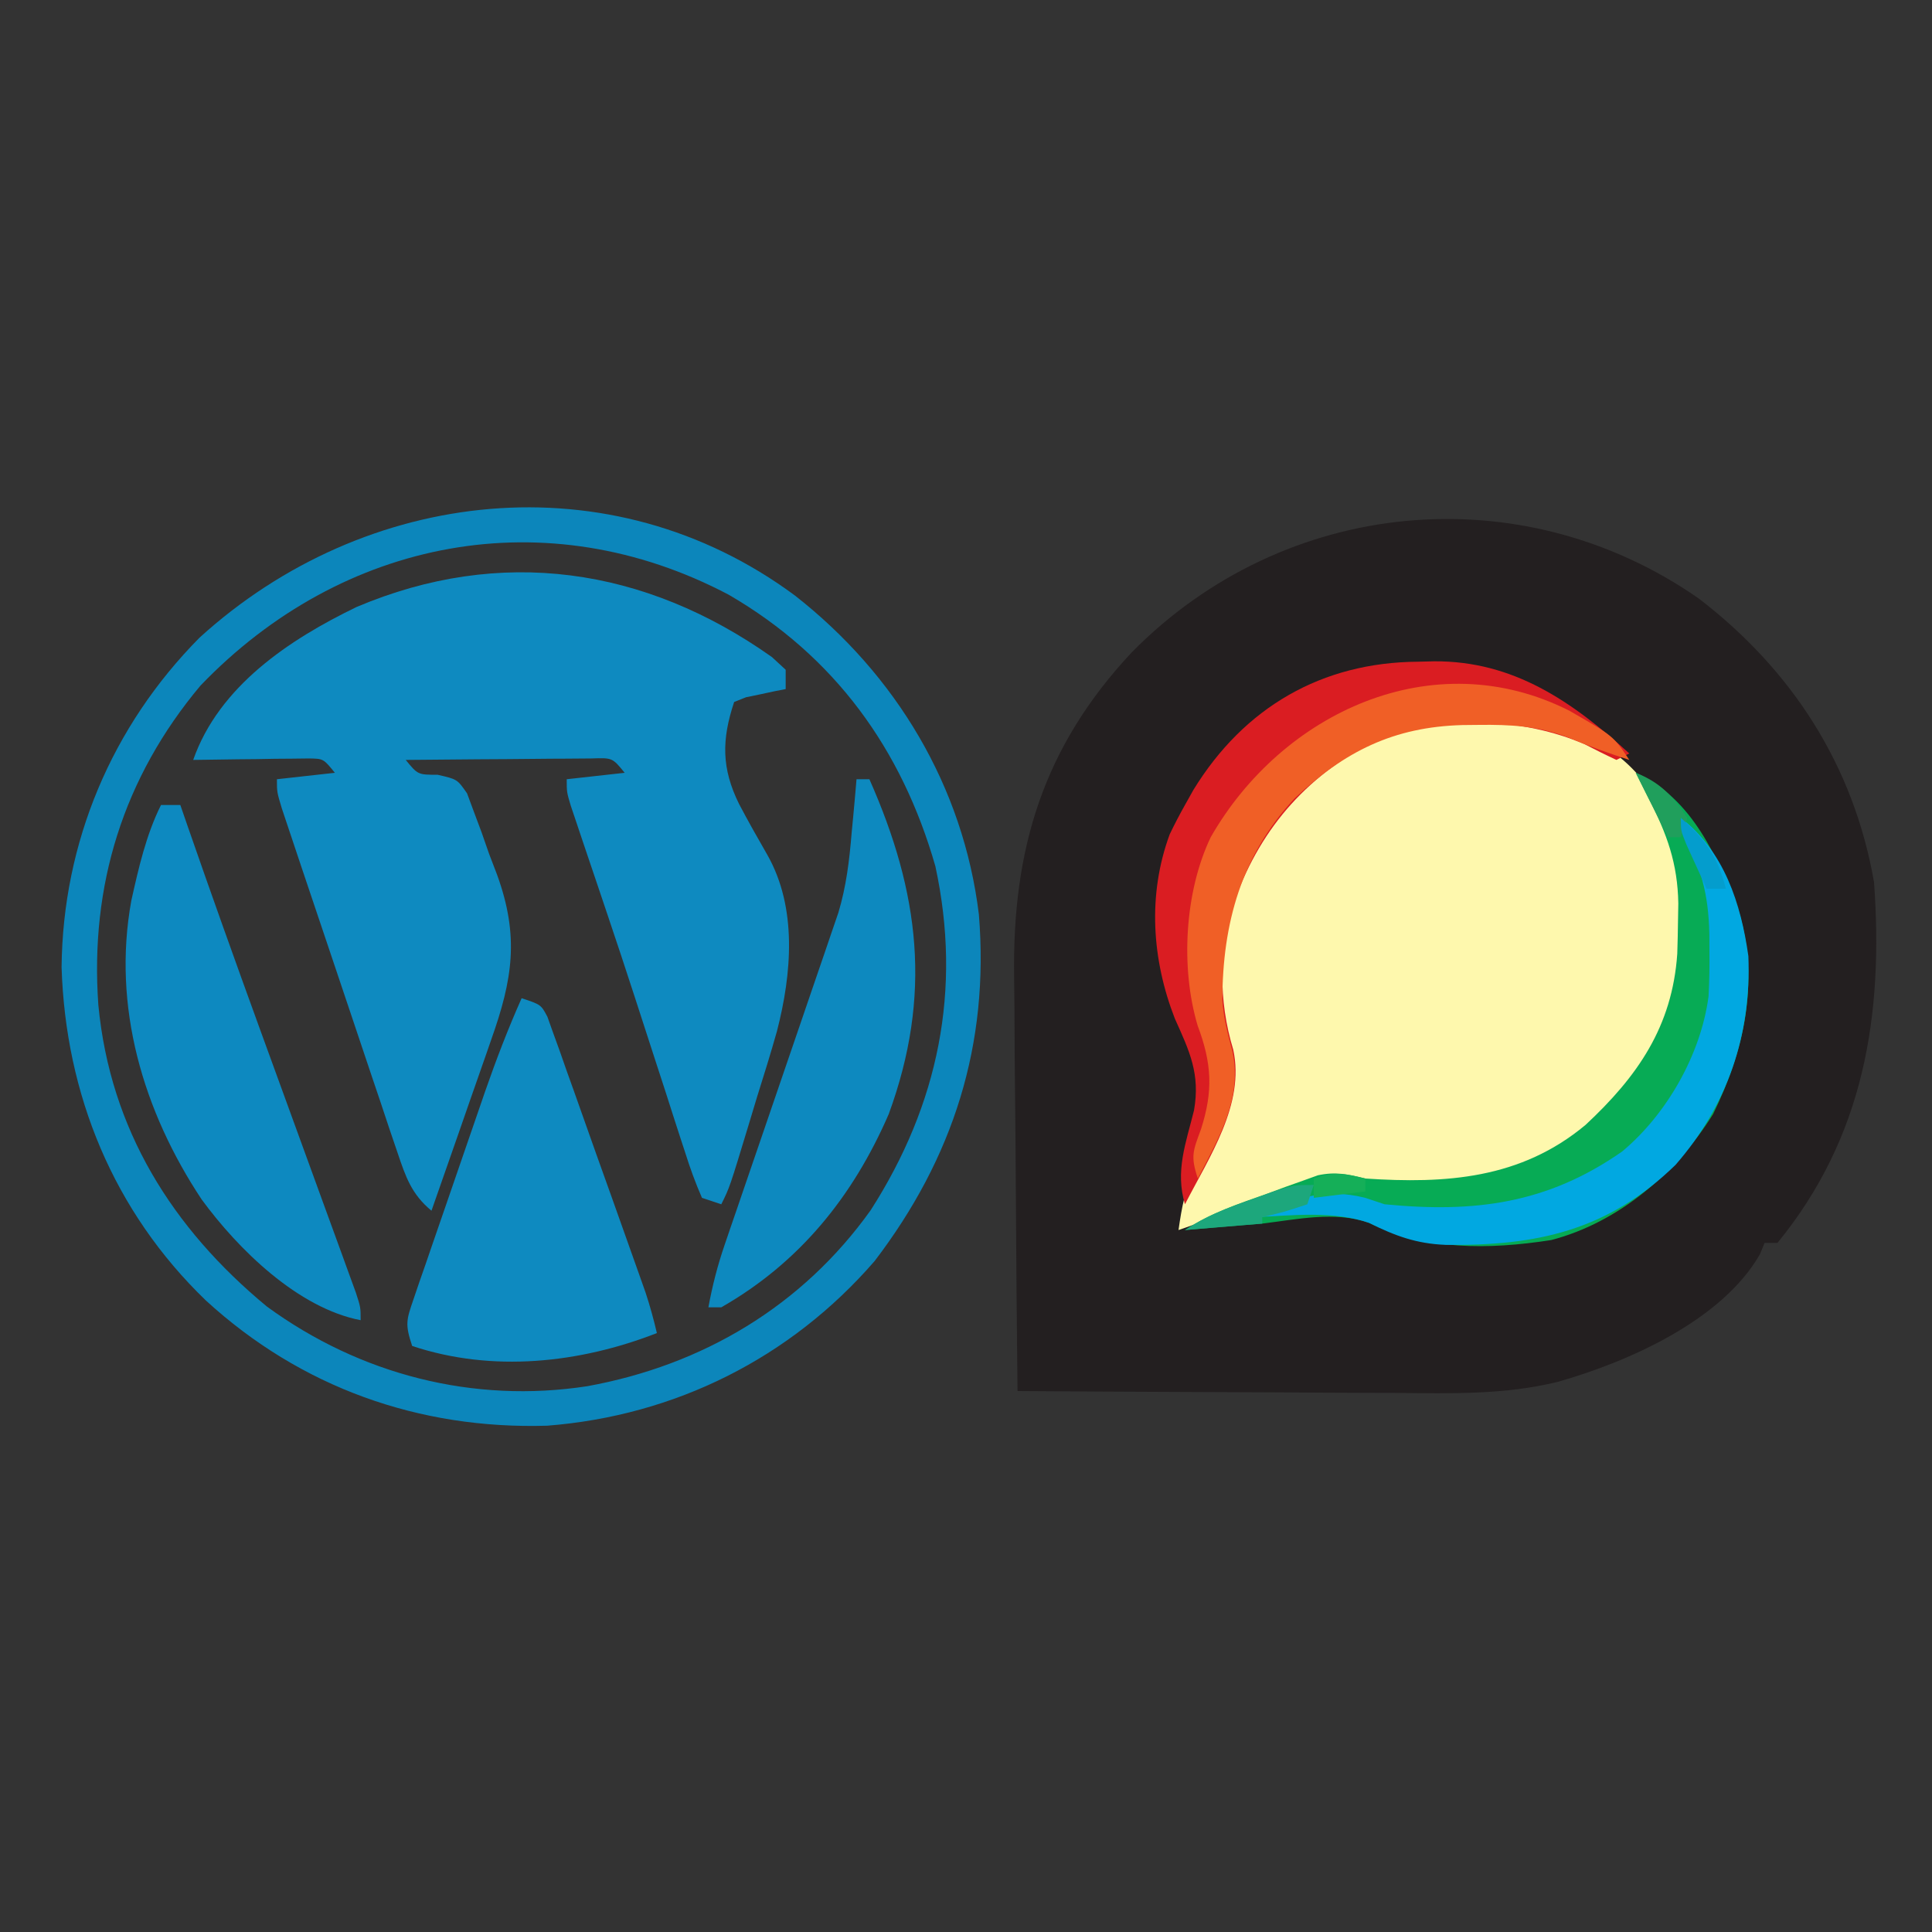 <svg xmlns="http://www.w3.org/2000/svg" width="300" height="300"><rect width="100%" height="100%" fill="#333333" stroke="none"/><path d="M0 0 C14.488 11.098 24.095 25.943 27.242 44.082 C28.727 64.697 25.715 83.615 12.242 100.082 C11.582 100.082 10.922 100.082 10.242 100.082 C10.01 100.653 9.778 101.224 9.539 101.812 C3.642 112.133 -10.918 118.537 -21.872 121.658 C-30.146 123.676 -38.315 123.457 -46.773 123.375 C-48.483 123.369 -50.192 123.365 -51.901 123.362 C-56.36 123.351 -60.818 123.321 -65.276 123.288 C-69.842 123.257 -74.407 123.244 -78.973 123.229 C-87.901 123.197 -96.829 123.145 -105.758 123.082 C-105.874 112.797 -105.963 102.513 -106.017 92.228 C-106.043 87.45 -106.078 82.673 -106.135 77.896 C-106.19 73.273 -106.219 68.65 -106.232 64.027 C-106.241 62.276 -106.259 60.525 -106.286 58.775 C-106.583 38.96 -101.796 23.073 -87.977 8.332 C-64.344 -15.634 -27.614 -19.205 0 0 Z " fill="#231F20" transform="translate(263.758,92.918)"></path><path d="M0 0 C1.056 0.975 1.056 0.975 2.133 1.969 C2.133 2.959 2.133 3.949 2.133 4.969 C1.567 5.078 1.001 5.188 0.418 5.301 C-0.316 5.459 -1.049 5.618 -1.805 5.781 C-2.536 5.932 -3.266 6.083 -4.02 6.238 C-4.934 6.6 -4.934 6.6 -5.867 6.969 C-7.825 12.842 -7.832 17.274 -5.117 22.789 C-3.71 25.465 -2.225 28.092 -0.715 30.711 C3.955 38.946 3.086 49.161 0.774 58.109 C-0.189 61.52 -1.236 64.902 -2.305 68.281 C-2.732 69.689 -3.157 71.097 -3.58 72.506 C-6.571 82.376 -6.571 82.376 -7.867 84.969 C-9.352 84.474 -9.352 84.474 -10.867 83.969 C-11.889 81.617 -12.705 79.382 -13.469 76.945 C-13.826 75.857 -13.826 75.857 -14.19 74.747 C-14.969 72.366 -15.73 69.98 -16.492 67.594 C-17.023 65.959 -17.555 64.324 -18.089 62.69 C-19.168 59.38 -20.242 56.069 -21.312 52.756 C-22.73 48.374 -24.184 44.005 -25.656 39.641 C-26.074 38.4 -26.493 37.159 -26.923 35.88 C-27.707 33.56 -28.491 31.24 -29.276 28.92 C-29.621 27.892 -29.965 26.864 -30.32 25.805 C-30.621 24.913 -30.922 24.022 -31.231 23.103 C-31.867 20.969 -31.867 20.969 -31.867 18.969 C-28.897 18.639 -25.927 18.309 -22.867 17.969 C-24.771 15.629 -24.771 15.629 -28.032 15.742 C-29.375 15.742 -30.719 15.753 -32.062 15.773 C-33.124 15.778 -33.124 15.778 -34.206 15.782 C-36.468 15.793 -38.73 15.818 -40.992 15.844 C-42.525 15.854 -44.057 15.863 -45.59 15.871 C-49.349 15.893 -53.108 15.928 -56.867 15.969 C-54.985 18.271 -54.985 18.271 -51.904 18.277 C-48.867 18.969 -48.867 18.969 -47.344 21.158 C-46.992 22.108 -46.64 23.057 -46.277 24.035 C-45.886 25.079 -45.495 26.122 -45.092 27.197 C-44.708 28.297 -44.325 29.398 -43.93 30.531 C-43.314 32.141 -43.314 32.141 -42.686 33.783 C-39.202 43.375 -40.263 50.042 -43.59 59.406 C-43.855 60.172 -44.12 60.937 -44.393 61.726 C-45.231 64.143 -46.08 66.556 -46.93 68.969 C-47.504 70.618 -48.078 72.268 -48.65 73.918 C-50.048 77.938 -51.455 81.954 -52.867 85.969 C-55.959 83.408 -56.87 80.728 -58.135 76.969 C-58.556 75.734 -58.976 74.499 -59.409 73.227 C-59.857 71.879 -60.306 70.532 -60.754 69.184 C-61.22 67.802 -61.686 66.421 -62.154 65.041 C-63.13 62.15 -64.1 59.257 -65.066 56.363 C-66.305 52.649 -67.555 48.938 -68.808 45.229 C-69.771 42.379 -70.73 39.528 -71.688 36.677 C-72.148 35.308 -72.609 33.939 -73.07 32.571 C-73.712 30.661 -74.35 28.751 -74.987 26.84 C-75.351 25.752 -75.715 24.664 -76.09 23.543 C-76.867 20.969 -76.867 20.969 -76.867 18.969 C-73.897 18.639 -70.927 18.309 -67.867 17.969 C-69.643 15.776 -69.643 15.776 -71.93 15.742 C-72.758 15.752 -73.585 15.763 -74.438 15.773 C-75.333 15.78 -76.229 15.786 -77.152 15.793 C-78.558 15.818 -78.558 15.818 -79.992 15.844 C-81.41 15.857 -81.41 15.857 -82.855 15.871 C-85.193 15.895 -87.53 15.928 -89.867 15.969 C-85.855 4.534 -74.983 -2.709 -64.492 -7.781 C-42.158 -17.246 -19.721 -13.972 0 0 Z " fill="#0E8AC0" transform="translate(119.867,102.031)"></path><path d="M0 0 C6.797 4.142 9.869 10.061 12.32 17.414 C13.553 30.11 13.089 41.604 5.301 52.148 C-1.662 60.392 -9.821 66.719 -20.68 68.414 C-33.343 69.282 -33.343 69.282 -39.048 67.798 C-42.328 67.319 -44.297 67.982 -47.418 69.066 C-48.485 69.431 -49.551 69.795 -50.65 70.17 C-51.753 70.56 -52.856 70.95 -53.992 71.352 C-55.675 71.931 -55.675 71.931 -57.393 72.521 C-60.159 73.475 -62.921 74.439 -65.68 75.414 C-65.178 71.885 -64.65 68.873 -62.98 65.715 C-58.627 57.016 -56.98 52.029 -59.68 42.414 C-60.917 30.893 -57.752 19.571 -50.68 10.414 C-37.728 -3.703 -17.54 -8.745 0 0 Z " fill="#FEF8AD" transform="translate(248.68,115.586)"></path><path d="M0 0 C15.705 12.297 26.133 29.644 28.559 49.523 C30.202 69.696 24.608 87.298 12.371 103.336 C-0.694 118.421 -18.627 127.363 -38.488 128.906 C-58.382 129.496 -76.734 122.965 -91.469 109.465 C-105.824 95.624 -113.257 77.503 -113.879 57.711 C-113.689 38.335 -106.1 20.308 -92.441 6.523 C-66.744 -16.841 -28.609 -21.203 0 0 Z M-92.309 13.98 C-104.306 28.285 -109.495 45.047 -108.17 63.572 C-106.327 82.918 -96.694 98.246 -82.004 110.398 C-67.539 120.97 -49.941 125.499 -32.226 122.769 C-14.35 119.511 1.106 110.36 11.754 95.449 C22.286 79.029 25.952 61.208 21.805 42.039 C16.61 23.87 6.186 9.434 -10.281 -0.125 C-38.537 -15.035 -70.281 -8.955 -92.309 13.98 Z " fill="#0C86BB" transform="translate(123.441,92.477)"></path><path d="M0 0 C3 1 3 1 3.999 2.878 C4.292 3.698 4.584 4.519 4.885 5.365 C5.391 6.756 5.391 6.756 5.906 8.177 C6.259 9.187 6.613 10.197 6.977 11.238 C7.347 12.271 7.718 13.303 8.1 14.367 C9.286 17.678 10.455 20.995 11.625 24.312 C12.421 26.539 13.218 28.765 14.016 30.99 C15.474 35.074 16.931 39.158 18.374 43.247 C18.664 44.07 18.955 44.893 19.255 45.741 C19.939 47.814 20.503 49.876 21 52 C9 56.678 -4.535 58.155 -17 54 C-18.126 50.623 -17.899 49.969 -16.784 46.731 C-16.493 45.873 -16.203 45.015 -15.903 44.131 C-15.579 43.206 -15.256 42.281 -14.922 41.328 C-14.595 40.372 -14.267 39.417 -13.93 38.432 C-13.235 36.406 -12.535 34.382 -11.832 32.359 C-10.76 29.279 -9.701 26.195 -8.645 23.109 C-7.967 21.14 -7.289 19.172 -6.609 17.203 C-6.294 16.286 -5.978 15.369 -5.653 14.425 C-3.945 9.524 -2.111 4.742 0 0 Z " fill="#0E8AC0" transform="translate(81,155)"></path><path d="M0 0 C0.99 0 1.98 0 3 0 C3.378 1.094 3.757 2.189 4.147 3.316 C7.775 13.764 11.496 24.177 15.277 34.57 C15.507 35.201 15.736 35.832 15.972 36.482 C18.116 42.378 20.262 48.274 22.412 54.167 C23.373 56.802 24.333 59.436 25.29 62.072 C26.183 64.53 27.079 66.987 27.978 69.443 C28.376 70.54 28.773 71.636 29.183 72.766 C29.535 73.732 29.887 74.697 30.25 75.692 C31 78 31 78 31 80 C21.254 78.112 11.985 68.993 6.312 61.25 C-2.789 47.525 -7.598 31.3 -4.61 14.855 C-3.487 9.821 -2.313 4.626 0 0 Z " fill="#0D89C0" transform="translate(25,125)"></path><path d="M0 0 C8.827 3.949 12.821 13.319 16.113 21.902 C19.175 32.599 16.816 43.227 12 53 C6.366 62.064 -2.592 69.809 -13.129 72.555 C-22.853 74.063 -32.616 74.175 -41.523 69.828 C-46.828 68.054 -52.553 69.343 -58 70 C-60.291 70.196 -62.583 70.384 -64.875 70.562 C-66.583 70.707 -68.292 70.853 -70 71 C-65.96 68.306 -61.683 66.93 -57.125 65.312 C-55.777 64.813 -55.777 64.813 -54.402 64.303 C-53.093 63.838 -53.093 63.838 -51.758 63.363 C-50.965 63.078 -50.173 62.792 -49.356 62.497 C-46.575 61.91 -44.74 62.322 -42 63 C-29.476 63.837 -17.856 63.063 -7.805 54.68 C0.266 47.168 5.67 39.415 6.445 28.098 C6.503 26.336 6.542 24.575 6.562 22.812 C6.585 21.566 6.585 21.566 6.607 20.294 C6.504 14.089 4.851 9.466 2 4 C1.333 2.667 0.666 1.334 0 0 Z " fill="#07AB55" transform="translate(254,120)"></path><path d="M0 0 C0.826 -0.021 1.651 -0.041 2.502 -0.062 C14.848 -0.14 23.965 6.204 32.812 14.25 C32.153 14.58 31.492 14.91 30.812 15.25 C29.147 14.479 27.505 13.656 25.875 12.812 C16.349 8.699 4.035 8.274 -5.812 11.812 C-16.853 17.294 -24.224 25.429 -28.441 36.945 C-30.94 44.665 -31.025 52.526 -28.688 60.25 C-26.855 68.718 -32.436 76.932 -36.188 84.25 C-37.731 79.091 -36.052 74.783 -34.781 69.66 C-33.801 64.028 -35.452 60.537 -37.75 55.438 C-41.328 46.264 -42.012 36.187 -38.562 26.812 C-37.821 25.267 -37.029 23.744 -36.188 22.25 C-35.752 21.471 -35.316 20.693 -34.867 19.891 C-26.987 7.058 -14.909 0.091 0 0 Z " fill="#DA1D22" transform="translate(220.188,102.75)"></path><path d="M0 0 C0.66 0 1.32 0 2 0 C9.811 17.62 11.765 33.546 5 52 C-0.534 64.76 -8.826 75.05 -21 82 C-21.66 82 -22.32 82 -23 82 C-22.387 78.661 -21.582 75.519 -20.481 72.308 C-20.174 71.406 -19.867 70.505 -19.55 69.575 C-19.218 68.611 -18.885 67.646 -18.543 66.652 C-18.199 65.645 -17.854 64.637 -17.5 63.599 C-16.399 60.377 -15.293 57.157 -14.188 53.938 C-13.093 50.742 -12 47.547 -10.907 44.351 C-10.228 42.366 -9.548 40.382 -8.867 38.397 C-8.232 36.546 -7.6 34.695 -6.969 32.843 C-6.283 30.83 -5.593 28.819 -4.899 26.808 C-4.54 25.754 -4.181 24.7 -3.811 23.615 C-3.484 22.662 -3.157 21.709 -2.82 20.727 C-1.581 16.608 -1.099 12.523 -0.75 8.25 C-0.634 7.043 -0.634 7.043 -0.516 5.812 C-0.331 3.876 -0.164 1.938 0 0 Z " fill="#0D89BF" transform="translate(133,121)"></path><path d="M0 0 C6.704 5.172 9.337 13.293 10.488 21.469 C10.97 33.693 7.219 44.642 -0.82 53.879 C-11.353 64.129 -22.431 66.471 -36.562 66.301 C-41.076 66.117 -44.386 64.899 -48.41 62.891 C-53.941 60.989 -60.23 61.723 -66 62 C-60.249 59.024 -55.437 57.391 -49 59 C-47.515 59.495 -47.515 59.495 -46 60 C-32.061 61.354 -20.793 59.951 -9.125 51.812 C-2.196 46.038 3.105 36.75 4.302 27.723 C4.436 25.328 4.466 22.961 4.438 20.562 C4.434 19.728 4.431 18.893 4.428 18.033 C4.287 11.818 3.157 7.427 0 2 C0 1.34 0 0.68 0 0 Z " fill="#01A8E1" transform="translate(261,127)"></path><path d="M0 0 C6.826 3.919 6.826 3.919 9.305 7.637 C6.022 6.57 2.851 5.443 -0.328 4.09 C-4.937 2.362 -9.184 2.137 -14.07 2.199 C-14.907 2.208 -15.744 2.216 -16.607 2.224 C-27.327 2.517 -34.891 6.311 -42.695 13.637 C-50.954 22.484 -53.869 33.078 -53.887 44.945 C-53.687 47.751 -53.051 50.175 -52.32 52.887 C-50.768 60.198 -54.423 66.305 -57.695 72.637 C-58.87 69.114 -58.428 68.334 -57.195 64.949 C-55.304 59.016 -55.51 54.797 -57.727 48.887 C-60.41 39.883 -59.749 28.103 -55.695 19.637 C-44.649 0.321 -21.173 -10.709 0 0 Z " fill="#F05F26" transform="translate(243.695,110.363)"></path><path d="M0 0 C-0.33 0.99 -0.66 1.98 -1 3 C-4.562 4.188 -4.562 4.188 -8 5 C-8 5.33 -8 5.66 -8 6 C-13.94 6.495 -13.94 6.495 -20 7 C-16.737 4.825 -13.691 3.69 -10 2.375 C-8.144 1.706 -8.144 1.706 -6.25 1.023 C-3 0 -3 0 0 0 Z " fill="#1DA77C" transform="translate(204,184)"></path><path d="M0 0 C3.787 1.488 5.774 3.62 8 7 C7.67 7.99 7.34 8.98 7 10 C6.34 10 5.68 10 5 10 C3.333 6.667 1.667 3.333 0 0 Z " fill="#209F5C" transform="translate(254,120)"></path><path d="M0 0 C3.827 3.424 5.723 6.007 7 11 C6.01 11 5.02 11 4 11 C3.329 9.544 2.663 8.085 2 6.625 C1.629 5.813 1.258 5.001 0.875 4.164 C0 2 0 2 0 0 Z " fill="#049DCD" transform="translate(261,127)"></path><path d="M0 0 C0 0.66 0 1.32 0 2 C-2.64 2.33 -5.28 2.66 -8 3 C-8 2.01 -8 1.02 -8 0 C-4.71 -1.097 -3.287 -0.8 0 0 Z " fill="#15AF58" transform="translate(212,183)"></path></svg>